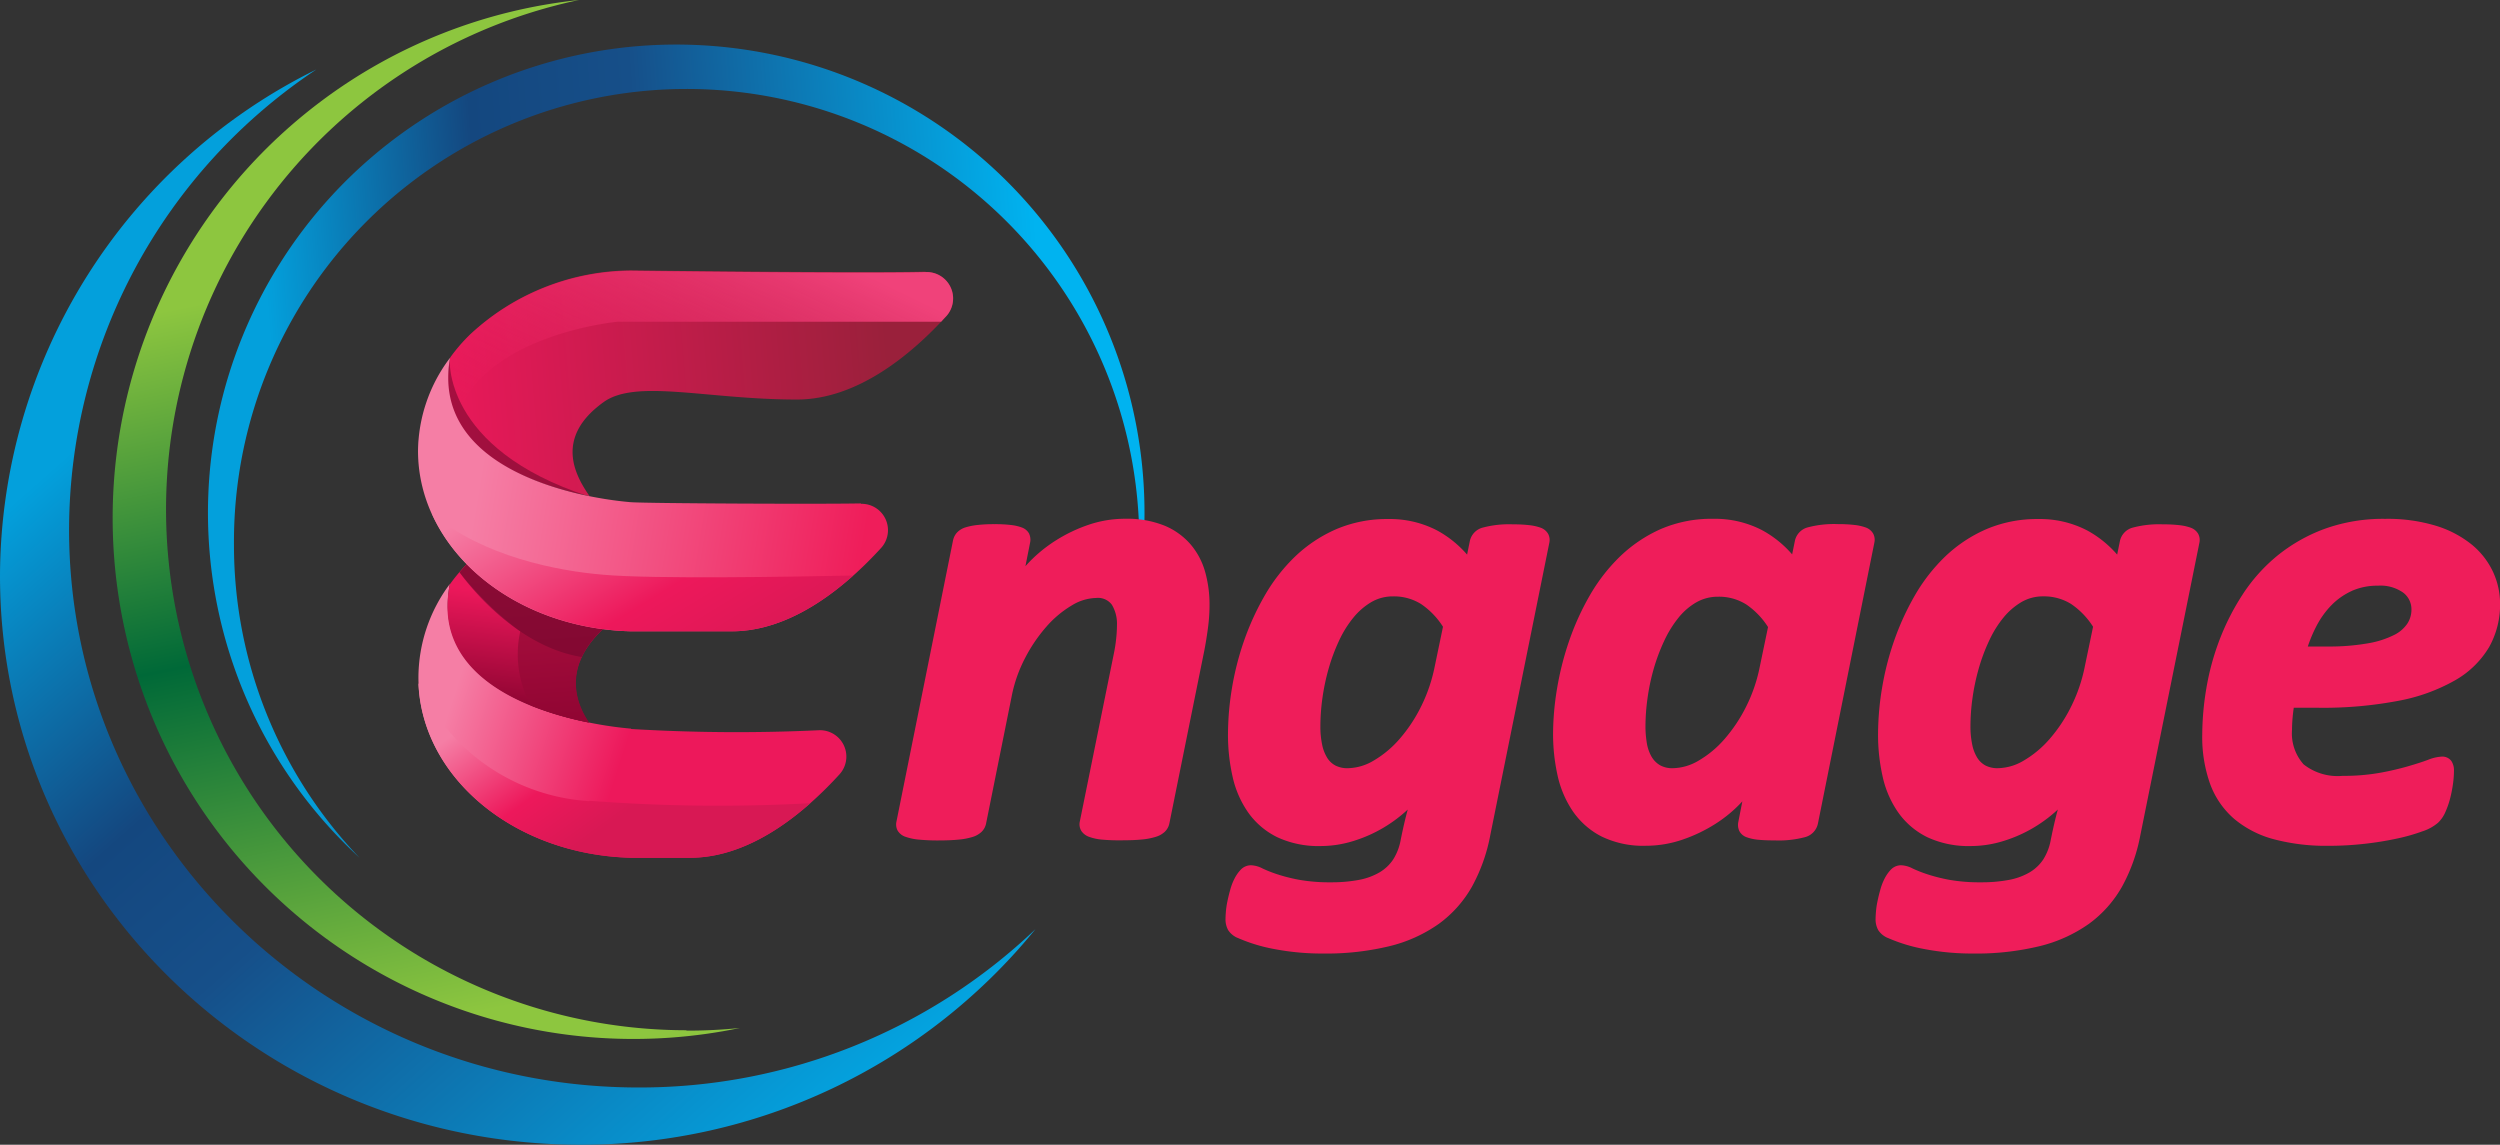 <svg xmlns="http://www.w3.org/2000/svg" xmlns:xlink="http://www.w3.org/1999/xlink" width="152.876" height="70" viewBox="0 0 152.876 70">
  <rect x="0" y="0" width="152.876" height="70" fill="#333333" stroke="none"/>
  <defs>
    <linearGradient id="linear-gradient" x1="0.076" y1="0.232" x2="0.809" y2="1.09" gradientUnits="objectBoundingBox">
      <stop offset="0.08" stop-color="#03a0dc"/>
      <stop offset="0.35" stop-color="#14477f"/>
      <stop offset="0.49" stop-color="#164f89"/>
      <stop offset="1" stop-color="#00b3f0"/>
    </linearGradient>
    <linearGradient id="linear-gradient-2" x1="0.409" y1="0.011" x2="0.54" y2="1.076" gradientUnits="objectBoundingBox">
      <stop offset="0.23" stop-color="#8dc63f"/>
      <stop offset="0.55" stop-color="#006938"/>
      <stop offset="0.91" stop-color="#8dc63f"/>
    </linearGradient>
    <linearGradient id="linear-gradient-3" x1="0.076" y1="0.516" x2="0.9" y2="0.462" gradientUnits="objectBoundingBox">
      <stop offset="0" stop-color="#03a0dc"/>
      <stop offset="0.28" stop-color="#14477f"/>
      <stop offset="0.49" stop-color="#164f89"/>
      <stop offset="1" stop-color="#00b3f0"/>
    </linearGradient>
    <linearGradient id="linear-gradient-4" x1="1" y1="0.489" x2="-1" y2="0.489" gradientUnits="objectBoundingBox">
      <stop offset="0" stop-color="#b441da"/>
      <stop offset="1" stop-color="#533b9e"/>
    </linearGradient>
    <linearGradient id="linear-gradient-5" x1="0.88" y1="0.48" x2="-0.018" y2="0.513" gradientUnits="objectBoundingBox">
      <stop offset="0" stop-color="#9a203b"/>
      <stop offset="1" stop-color="#ed185b"/>
    </linearGradient>
    <linearGradient id="linear-gradient-6" x1="0.873" y1="-0.027" x2="-0.024" y2="0.647" gradientUnits="objectBoundingBox">
      <stop offset="0.05" stop-color="#f0427a"/>
      <stop offset="1" stop-color="#ed185b" stop-opacity="0"/>
    </linearGradient>
    <linearGradient id="linear-gradient-7" x1="0.501" y1="0.558" x2="0.07" y2="0.469" gradientUnits="objectBoundingBox">
      <stop offset="0.02" stop-color="#ed185b"/>
      <stop offset="1" stop-color="#f57ea5"/>
    </linearGradient>
    <linearGradient id="linear-gradient-8" x1="0.544" y1="0.716" x2="0.025" y2="0.399" gradientUnits="objectBoundingBox">
      <stop offset="0" stop-color="#d81854"/>
      <stop offset="0.41" stop-color="#ed185b"/>
      <stop offset="1" stop-color="#f57ea5"/>
    </linearGradient>
    <linearGradient id="linear-gradient-9" x1="0.459" y1="0.869" x2="0.55" y2="0.19" gradientUnits="objectBoundingBox">
      <stop offset="0" stop-color="#910533"/>
      <stop offset="1" stop-color="#ed185b"/>
    </linearGradient>
    <linearGradient id="linear-gradient-10" x1="0.547" y1="0.987" x2="0.479" y2="-0.098" gradientUnits="objectBoundingBox">
      <stop offset="0" stop-color="#910533"/>
      <stop offset="1" stop-color="#b41343"/>
    </linearGradient>
    <linearGradient id="linear-gradient-11" x1="1.031" y1="0.573" x2="0.127" y2="0.487" gradientUnits="objectBoundingBox">
      <stop offset="0.08" stop-color="#ef1d5a"/>
      <stop offset="1" stop-color="#f57ea5"/>
    </linearGradient>
    <linearGradient id="linear-gradient-12" x1="0.994" y1="0.848" x2="-0.072" y2="0.363" xlink:href="#linear-gradient-8"/>
  </defs>
  <g id="engage_logo" transform="translate(-1329 -124)">
    <g id="engage" transform="translate(1329 124)">
      <g id="Group_3297" data-name="Group 3297">
        <path id="Path_3" data-name="Path 3" d="M39.047,64.073C19.815,64.073,4.224,48.79,4.224,29.96A33.85,33.85,0,0,1,19.348,1.82,34.637,34.637,0,0,0,0,32.783c0,19.227,15.894,34.79,35.5,34.79A35.75,35.75,0,0,0,63.32,54.39a35.071,35.071,0,0,1-24.273,9.683" transform="translate(0 2.427)" fill="url(#linear-gradient)"/>
        <path id="Path_4" data-name="Path 4" d="M38.094,63A31.845,31.845,0,0,1,31.512,0a31.854,31.854,0,1,0,9.849,62.86,31.08,31.08,0,0,1-3.291.163" transform="translate(3.894)" fill="url(#linear-gradient-2)"/>
        <path id="Path_5" data-name="Path 5" d="M7.039,31.785a27.681,27.681,0,1,1,55.361-.07,29.824,29.824,0,0,1-.257,3.827A28.635,28.635,0,1,0,14.718,50.919a27.626,27.626,0,0,1-7.679-19.11" transform="translate(7.268 1.534)" fill="url(#linear-gradient-3)"/>
        <g id="Group_3296" data-name="Group 3296" transform="translate(25.561 16.536)">
          <g id="Group_3292" data-name="Group 3292" transform="translate(0.025)">
            <g id="Group_3291" data-name="Group 3291">
              <path id="Path_7485" data-name="Path 7485" d="M10.47,11.415h0v0Z" transform="translate(-10.445 0.367)" fill="#fff"/>
              <path id="Path_7486" data-name="Path 7486" d="M10.46,11.517v0a6.3,6.3,0,0,1,.025-.7C10.485,11.044,10.46,11.293,10.46,11.517Z" transform="translate(-10.46 -0.483)" fill="url(#linear-gradient-4)"/>
              <path id="Path_7487" data-name="Path 7487" d="M15.72,6.67h0Z" transform="translate(-2.689 -6.67)" fill="#fff"/>
              <path id="Path_7488" data-name="Path 7488" d="M40.378,6.745c-4.335.1-17.989-.075-17.989-.075a14.544,14.544,0,0,0-9.866,3.936A10.43,10.43,0,0,0,11.327,12c-1.121,5.43,4.46,7.672,8.521,8.469-.847-1.221-2.193-3.562.872-5.754,1.993-1.42,6.328-.149,11.81-.149,3.737,0,7.051-2.815,9.119-5.081A1.616,1.616,0,0,0,40.428,6.77Z" transform="translate(-9.384 -6.67)" fill="url(#linear-gradient-5)"/>
            </g>
            <path id="Path_7489" data-name="Path 7489" d="M23.49,6.67h0ZM10.485,18.452ZM41.454,6.77c-4.335.1-17.989-.075-17.989-.075A14.544,14.544,0,0,0,13.6,10.63a10.43,10.43,0,0,0-1.2,1.395,5.5,5.5,0,0,0,.4,3.711c1.545-5.156,9.841-5.928,9.841-5.928H42.426s.2-.224.3-.324A1.616,1.616,0,0,0,41.5,6.77ZM10.46,17.729v0a6.3,6.3,0,0,1,.025-.7C10.485,17.256,10.46,17.505,10.46,17.729Z" transform="translate(-10.46 -6.67)" fill="url(#linear-gradient-6)"/>
          </g>
          <path id="Path_7490" data-name="Path 7490" d="M11.4,8.81s-.523,5.555,8.521,8.494c0,0,.747.623-.922,1.071-2.392.648-5.307-2.391-5.307-2.391S10.035,13.767,11.43,8.81Z" transform="translate(-9.461 -3.48)" fill="#3a0018" opacity="0.39"/>
          <g id="Group_3293" data-name="Group 3293" transform="translate(0.025 19.179)">
            <path id="Path_7491" data-name="Path 7491" d="M23.466,23.212c-3.538-.3-12.358-2.083-11.087-8.842a9.585,9.585,0,0,0-1.918,5.7c0,5.978,5.78,10.86,13.006,11.034h3.609c3.737,0,7.051-2.815,9.119-5.081a1.614,1.614,0,0,0-1.221-2.715,107.916,107.916,0,0,1-11.507-.075Z" transform="translate(-10.46 -14.37)" fill="url(#linear-gradient-7)"/>
            <path id="Path_7492" data-name="Path 7492" d="M20.924,24.023A12.274,12.274,0,0,1,10.46,16.8c.224,5.829,5.9,10.511,13.006,10.686h3.609c2.815,0,5.382-1.594,7.35-3.338A102.967,102.967,0,0,1,20.924,24Z" transform="translate(-10.46 -10.747)" fill="url(#linear-gradient-8)"/>
          </g>
          <g id="Group_3294" data-name="Group 3294" transform="translate(0.025 17.959)">
            <path id="Path_7493" data-name="Path 7493" d="M13.425,13.88a9.9,9.9,0,0,0-1.046,1.245c-1.1,5.43,4.46,7.647,8.5,8.444-.8-1.171-1.644-3.388.872-5.729A14.234,14.234,0,0,1,13.425,13.88Zm-2.94,7.672h0v0ZM10.46,20.8v0Z" transform="translate(-10.46 -13.88)" fill="url(#linear-gradient-9)"/>
            <path id="Path_7494" data-name="Path 7494" d="M11.918,13.88c-.149.149-.3.324-.448.5a19.8,19.8,0,0,0,3.712,3.612,6.507,6.507,0,0,0,.648,4.533,20.462,20.462,0,0,0,3.563,1.046c-.8-1.171-1.644-3.388.872-5.729a14.234,14.234,0,0,1-8.322-3.96Z" transform="translate(-8.954 -13.88)" fill="url(#linear-gradient-10)"/>
          </g>
          <path id="Path_7495" data-name="Path 7495" d="M12.093,13.8l-.623.7s3.089,4.483,7.474,5.181a5.382,5.382,0,0,1,1.32-1.719c.872-.722-8.147-4.16-8.147-4.16Z" transform="translate(-8.929 3.96)" fill="#72082e" opacity="0.6"/>
          <g id="Group_3295" data-name="Group 3295" transform="translate(0 5.344)">
            <path id="Path_7496" data-name="Path 7496" d="M37.533,17.753c-2.541.05-13.106,0-14.077-.075-3.538-.3-12.24-2.1-11.046-8.829a9.585,9.585,0,0,0-1.959,5.69c0,5.978,5.78,10.86,13.006,11.034h6.179c3.737,0,7.051-2.815,9.119-5.081a1.614,1.614,0,0,0-1.221-2.715Z" transform="translate(-10.45 -8.849)" fill="url(#linear-gradient-11)"/>
            <path id="Path_7497" data-name="Path 7497" d="M21.254,16.376c-2.741-.224-7.325-1.1-10.464-3.736,1.844,4.11,6.578,7.049,12.158,7.2h6.179c2.84,0,5.456-1.644,7.425-3.412-3.762.075-12.209.224-15.3-.05Z" transform="translate(-9.943 -3.114)" fill="url(#linear-gradient-12)"/>
          </g>
        </g>
      </g>
    </g>
    <g id="Group_3323" data-name="Group 3323" transform="translate(1383.8 155.725)">
      <path id="Path_7557" data-name="Path 7557" d="M104.607-2588.38a3.1,3.1,0,0,1-.787-.165.939.939,0,0,1-.5-.375.779.779,0,0,1-.089-.568l2.086-10.29a9.1,9.1,0,0,0,.139-.91,8.1,8.1,0,0,0,.047-.814,2.244,2.244,0,0,0-.314-1.246,1.059,1.059,0,0,0-.964-.411,2.977,2.977,0,0,0-1.486.456,6.383,6.383,0,0,0-1.544,1.291,9.549,9.549,0,0,0-1.315,1.935,8.57,8.57,0,0,0-.818,2.345v0l-1.564,7.773a.983.983,0,0,1-.273.5,1.378,1.378,0,0,1-.573.32,4.1,4.1,0,0,1-.849.158c-.33.033-.737.049-1.209.049a11.87,11.87,0,0,1-1.2-.05,3.291,3.291,0,0,1-.793-.163.881.881,0,0,1-.511-.391.8.8,0,0,1-.07-.555l3.455-17.172a1.034,1.034,0,0,1,.237-.487,1.2,1.2,0,0,1,.526-.325h0a3.879,3.879,0,0,1,.738-.147,9.175,9.175,0,0,1,1.03-.05,8.329,8.329,0,0,1,1.016.051,2.8,2.8,0,0,1,.668.154l0,0a.818.818,0,0,1,.449.389l0,.008a.871.871,0,0,1,.051.531v0l-.285,1.438q.122-.136.253-.273a8.745,8.745,0,0,1,1.616-1.309,9.386,9.386,0,0,1,1.978-.946,6.923,6.923,0,0,1,2.257-.374,6.1,6.1,0,0,1,2.4.421,4.274,4.274,0,0,1,1.605,1.156,4.453,4.453,0,0,1,.886,1.69,7.376,7.376,0,0,1,.263,1.981,10.757,10.757,0,0,1-.09,1.388c-.06.461-.135.933-.224,1.4v0l-2.143,10.6a.973.973,0,0,1-.273.5,1.376,1.376,0,0,1-.572.319,4.07,4.07,0,0,1-.839.159c-.33.033-.729.049-1.22.049A11.892,11.892,0,0,1,104.607-2588.38Z" transform="translate(-92 2608)" fill="#ef1d5a"/>
      <path id="Path_7556" data-name="Path 7556" d="M94.973-2581.692a10.1,10.1,0,0,1-2.244-.687l-.008,0a1.3,1.3,0,0,1-.558-.469v0a1.35,1.35,0,0,1-.162-.7c0-.09.007-.228.021-.409a5.019,5.019,0,0,1,.092-.638c.045-.219.1-.455.17-.7a3.483,3.483,0,0,1,.265-.7,2.319,2.319,0,0,1,.372-.536.866.866,0,0,1,.639-.283,1.657,1.657,0,0,1,.712.2,7.92,7.92,0,0,0,.86.34,10.507,10.507,0,0,0,1.348.345,10.6,10.6,0,0,0,1.983.157,8.957,8.957,0,0,0,1.7-.148,3.93,3.93,0,0,0,1.257-.46,2.576,2.576,0,0,0,.832-.786,3.353,3.353,0,0,0,.463-1.21c.141-.7.285-1.321.429-1.845a8.628,8.628,0,0,1-1.449,1.089,8.51,8.51,0,0,1-1.856.829,6.765,6.765,0,0,1-2.017.314,5.968,5.968,0,0,1-2.643-.534,4.718,4.718,0,0,1-1.77-1.486,6.115,6.115,0,0,1-.969-2.193,11.61,11.61,0,0,1-.288-2.651,17.434,17.434,0,0,1,.235-2.744,17.517,17.517,0,0,1,.738-2.92,16.286,16.286,0,0,1,1.271-2.787,10.779,10.779,0,0,1,1.861-2.39,8.6,8.6,0,0,1,2.508-1.668,7.9,7.9,0,0,1,3.189-.624,6.257,6.257,0,0,1,2.99.7,6.586,6.586,0,0,1,1.829,1.475l.171-.839a1.085,1.085,0,0,1,.826-.822,6.223,6.223,0,0,1,1.807-.189,8.355,8.355,0,0,1,1.005.051,3.044,3.044,0,0,1,.683.152l0,0a.86.86,0,0,1,.465.381.805.805,0,0,1,.07.552l-3.608,17.868a10.574,10.574,0,0,1-1.117,3.144,7.179,7.179,0,0,1-2.02,2.275,8.86,8.86,0,0,1-3.015,1.369,16.408,16.408,0,0,1-4.068.453A15.5,15.5,0,0,1,94.973-2581.692Zm5.957-21.222a4.11,4.11,0,0,0-1.108.955,6.62,6.62,0,0,0-.882,1.421,11.314,11.314,0,0,0-.639,1.721,13.3,13.3,0,0,0-.377,1.8,12.677,12.677,0,0,0-.122,1.706,5.367,5.367,0,0,0,.108,1.125,2.444,2.444,0,0,0,.313.807,1.325,1.325,0,0,0,.5.467,1.6,1.6,0,0,0,.763.163,3.175,3.175,0,0,0,1.576-.467,6.3,6.3,0,0,0,1.578-1.317,9.291,9.291,0,0,0,1.315-1.979,9.755,9.755,0,0,0,.831-2.42l.513-2.467a4.75,4.75,0,0,0-1.328-1.381,3.13,3.13,0,0,0-1.725-.476A2.6,2.6,0,0,0,100.93-2602.914Z" transform="translate(-71.86 2608)" fill="#ef1d5a"/>
      <path id="Path_7555" data-name="Path 7555" d="M94.952-2588.58a4.759,4.759,0,0,1-1.758-1.557,6.324,6.324,0,0,1-.926-2.2,11.67,11.67,0,0,1-.268-2.532,17.1,17.1,0,0,1,.235-2.7,18.133,18.133,0,0,1,.728-2.908,16.008,16.008,0,0,1,1.261-2.8,10.829,10.829,0,0,1,1.86-2.409,8.653,8.653,0,0,1,2.506-1.689A7.853,7.853,0,0,1,101.8-2608a6.255,6.255,0,0,1,2.99.7,6.582,6.582,0,0,1,1.829,1.475l.171-.839a1.085,1.085,0,0,1,.826-.822,6.222,6.222,0,0,1,1.807-.189,8.358,8.358,0,0,1,1.005.051,3.041,3.041,0,0,1,.683.152l0,0a.861.861,0,0,1,.465.38.812.812,0,0,1,.07.553l-3.454,17.194a1.087,1.087,0,0,1-.826.822,6.233,6.233,0,0,1-1.807.189c-.414,0-.743-.013-1.008-.04a2.752,2.752,0,0,1-.689-.145.8.8,0,0,1-.478-.4.894.894,0,0,1-.055-.551v0l.246-1.253-.078.084a8.176,8.176,0,0,1-1.567,1.292,9.374,9.374,0,0,1-1.989.957,6.928,6.928,0,0,1-2.277.384A5.806,5.806,0,0,1,94.952-2588.58Zm5.811-14.314a3.912,3.912,0,0,0-1.1.951,6.851,6.851,0,0,0-.875,1.424,11.455,11.455,0,0,0-.639,1.711,12.956,12.956,0,0,0-.376,1.8,12.674,12.674,0,0,0-.123,1.678,6.275,6.275,0,0,0,.083,1.042,2.47,2.47,0,0,0,.28.817,1.474,1.474,0,0,0,.507.529h0a1.519,1.519,0,0,0,.812.192,3.176,3.176,0,0,0,1.576-.467,6.3,6.3,0,0,0,1.578-1.317,9.364,9.364,0,0,0,1.315-1.971,9.584,9.584,0,0,0,.831-2.409l.513-2.466a4.734,4.734,0,0,0-1.327-1.379,3.125,3.125,0,0,0-1.725-.477A2.651,2.651,0,0,0,100.764-2602.894Z" transform="translate(-51.829 2608)" fill="#ef1d5a"/>
      <path id="Path_7554" data-name="Path 7554" d="M94.973-2581.692a10.1,10.1,0,0,1-2.244-.687l-.008,0a1.3,1.3,0,0,1-.558-.469v0a1.35,1.35,0,0,1-.162-.7c0-.09.007-.228.021-.409a5.065,5.065,0,0,1,.092-.638c.045-.219.1-.455.17-.7a3.477,3.477,0,0,1,.265-.7,2.319,2.319,0,0,1,.372-.536.866.866,0,0,1,.639-.283,1.657,1.657,0,0,1,.712.2,7.92,7.92,0,0,0,.86.34,10.507,10.507,0,0,0,1.348.345,10.6,10.6,0,0,0,1.983.157,8.957,8.957,0,0,0,1.7-.148,3.93,3.93,0,0,0,1.257-.46,2.576,2.576,0,0,0,.832-.786,3.353,3.353,0,0,0,.463-1.21c.141-.7.285-1.321.429-1.845a8.628,8.628,0,0,1-1.449,1.089,8.51,8.51,0,0,1-1.856.829,6.765,6.765,0,0,1-2.017.314,5.968,5.968,0,0,1-2.643-.534,4.718,4.718,0,0,1-1.77-1.486,6.115,6.115,0,0,1-.969-2.193,11.61,11.61,0,0,1-.288-2.651,17.434,17.434,0,0,1,.235-2.744,17.517,17.517,0,0,1,.738-2.92,16.277,16.277,0,0,1,1.271-2.787,10.779,10.779,0,0,1,1.861-2.39,8.6,8.6,0,0,1,2.508-1.668,7.9,7.9,0,0,1,3.189-.624,6.257,6.257,0,0,1,2.99.7,6.586,6.586,0,0,1,1.829,1.475l.171-.839a1.085,1.085,0,0,1,.826-.822,6.223,6.223,0,0,1,1.807-.189,8.355,8.355,0,0,1,1.005.051,3.044,3.044,0,0,1,.683.152l0,0a.86.86,0,0,1,.465.381.806.806,0,0,1,.07.552l-3.608,17.868a10.574,10.574,0,0,1-1.117,3.144,7.179,7.179,0,0,1-2.02,2.275,8.86,8.86,0,0,1-3.015,1.369,16.408,16.408,0,0,1-4.068.453A15.5,15.5,0,0,1,94.973-2581.692Zm5.957-21.222a4.11,4.11,0,0,0-1.108.955,6.62,6.62,0,0,0-.882,1.421,11.314,11.314,0,0,0-.639,1.721,13.3,13.3,0,0,0-.377,1.8,12.677,12.677,0,0,0-.122,1.706,5.426,5.426,0,0,0,.109,1.125,2.44,2.44,0,0,0,.313.806,1.325,1.325,0,0,0,.5.467,1.6,1.6,0,0,0,.763.163,3.175,3.175,0,0,0,1.576-.467,6.3,6.3,0,0,0,1.578-1.317,9.291,9.291,0,0,0,1.315-1.979,9.755,9.755,0,0,0,.831-2.42l.513-2.467a4.754,4.754,0,0,0-1.328-1.381,3.13,3.13,0,0,0-1.725-.476A2.6,2.6,0,0,0,100.93-2602.914Z" transform="translate(-32.108 2608)" fill="#ef1d5a"/>
      <path id="Path_7553" data-name="Path 7553" d="M96.4-2588.4a6.284,6.284,0,0,1-2.43-1.239,5.176,5.176,0,0,1-1.483-2.142,8.519,8.519,0,0,1-.484-3.009,17.462,17.462,0,0,1,.246-2.813,15.57,15.57,0,0,1,.8-2.965,14.59,14.59,0,0,1,1.421-2.8,10.37,10.37,0,0,1,2.121-2.373,10.161,10.161,0,0,1,2.88-1.639,10.551,10.551,0,0,1,3.724-.617,10.147,10.147,0,0,1,3.121.43,6.5,6.5,0,0,1,2.183,1.156,4.764,4.764,0,0,1,1.293,1.671,4.669,4.669,0,0,1,.424,1.932,5.308,5.308,0,0,1-.669,2.651,5.683,5.683,0,0,1-2.063,2.022,11.117,11.117,0,0,1-3.46,1.26,24.559,24.559,0,0,1-4.921.43H97.6c-.029.2-.052.389-.069.58-.025.275-.038.534-.038.77a2.84,2.84,0,0,0,.712,2.114,3.362,3.362,0,0,0,2.38.7,12.637,12.637,0,0,0,2.229-.177,17.419,17.419,0,0,0,1.743-.4c.5-.145.92-.278,1.244-.4a2.653,2.653,0,0,1,.845-.2.684.684,0,0,1,.592.27,1.028,1.028,0,0,1,.158.612,5.963,5.963,0,0,1-.061.793,7.84,7.84,0,0,1-.171.873,5.308,5.308,0,0,1-.288.83,1.978,1.978,0,0,1-.45.662,2.768,2.768,0,0,1-.958.529,11.424,11.424,0,0,1-1.53.437,19.81,19.81,0,0,1-1.981.323,19.672,19.672,0,0,1-2.239.126A12.477,12.477,0,0,1,96.4-2588.4Zm4.757-15.192a4.144,4.144,0,0,0-1.245.866,5.4,5.4,0,0,0-.937,1.306,8.4,8.4,0,0,0-.516,1.229h1.184a13.677,13.677,0,0,0,2.525-.2,5.646,5.646,0,0,0,1.587-.515,2.08,2.08,0,0,0,.8-.7,1.562,1.562,0,0,0,.241-.839,1.28,1.28,0,0,0-.492-1.031,2.4,2.4,0,0,0-1.558-.434A3.826,3.826,0,0,0,101.153-2603.593Z" transform="translate(-12.135 2608)" fill="#ef1d5a"/>
    </g>
  </g>
</svg>
